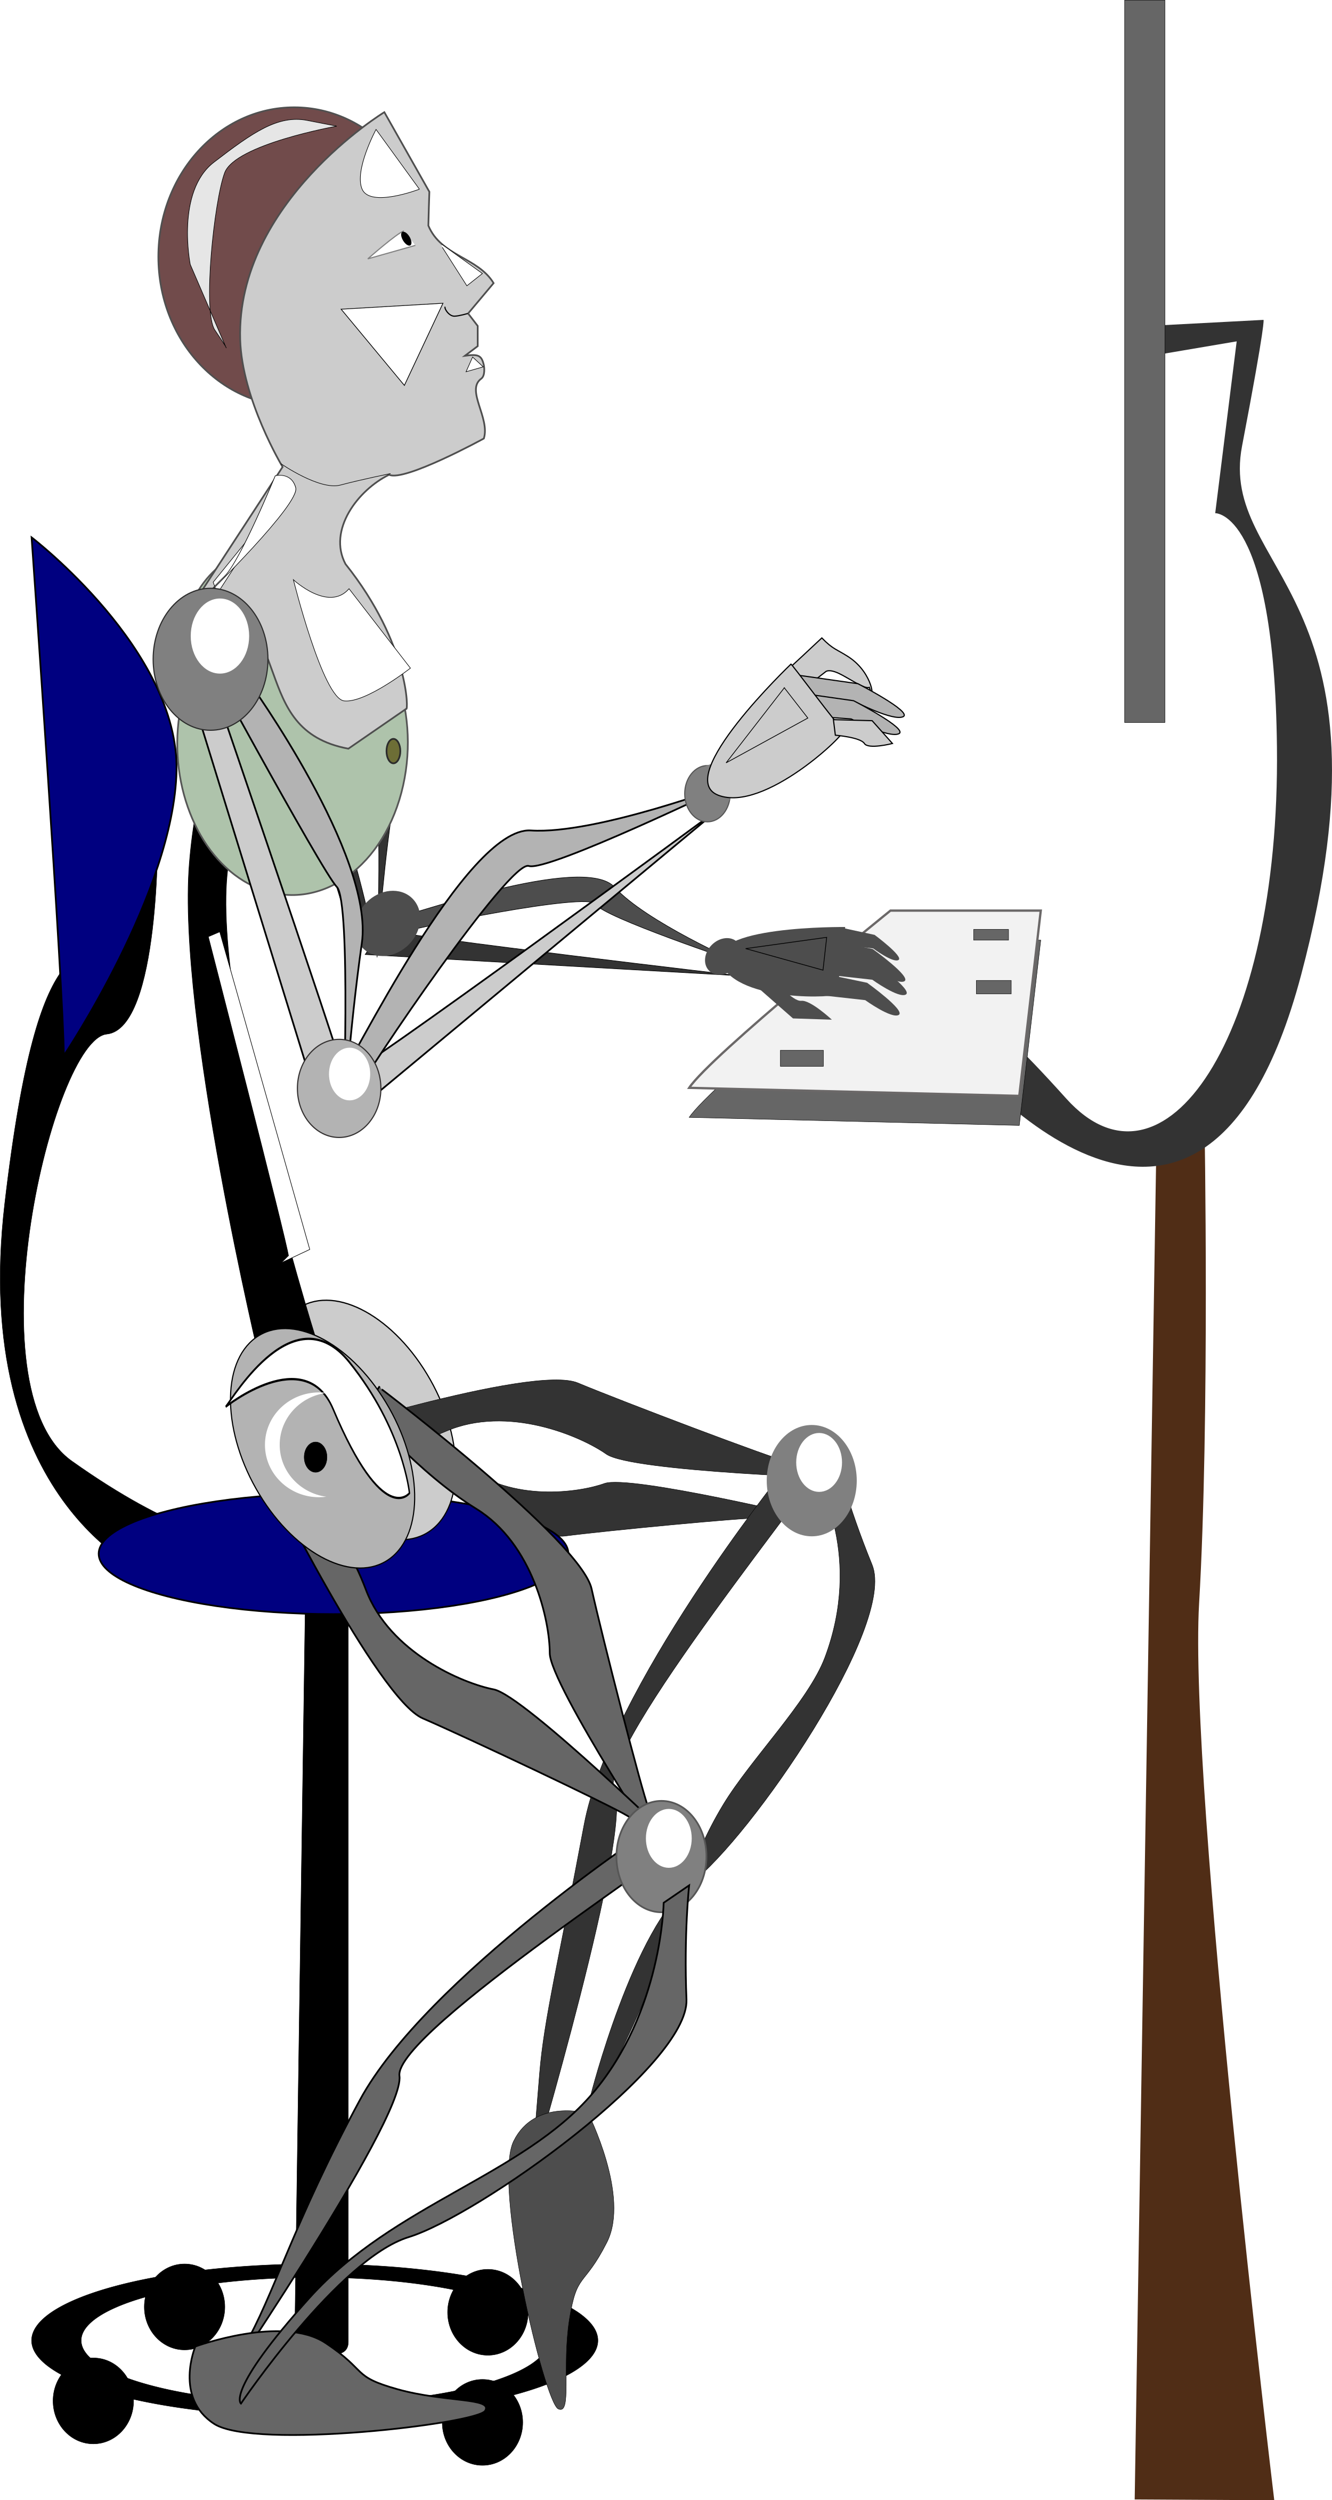 <?xml version="1.0" encoding="UTF-8" standalone="no"?>
<!-- Created with Inkscape (http://www.inkscape.org/) -->

<svg
   xmlns:dc="http://purl.org/dc/elements/1.1/"
   xmlns:cc="http://creativecommons.org/ns#"
   xmlns:rdf="http://www.w3.org/1999/02/22-rdf-syntax-ns#"
   xmlns:svg="http://www.w3.org/2000/svg"
   xmlns="http://www.w3.org/2000/svg"
   xmlns:sodipodi="http://sodipodi.sourceforge.net/DTD/sodipodi-0.dtd"
   xmlns:inkscape="http://www.inkscape.org/namespaces/inkscape"
   width="2325.27"
   height="4362.648"
   id="svg2"
   version="1.1"
   inkscape:version="0.92.2 5c3e80d, 2017-08-06"
   sodipodi:docname="posthuman-simpleremix.svg">
  <defs
     id="defs4">
    <filter
       inkscape:collect="always"
       id="filter4183"
       x="-0.486"
       width="1.972"
       y="-0.41"
       height="1.82">
      <feGaussianBlur
         inkscape:collect="always"
         stdDeviation="23.433"
         id="feGaussianBlur4185" />
    </filter>
    <filter
       inkscape:collect="always"
       id="filter4205"
       x="-0.397"
       width="1.794"
       y="-0.389"
       height="1.778">
      <feGaussianBlur
         inkscape:collect="always"
         stdDeviation="11.817"
         id="feGaussianBlur4207" />
    </filter>
    <filter
       inkscape:collect="always"
       id="filter4223"
       x="-0.336"
       width="1.672"
       y="-0.392"
       height="1.784">
      <feGaussianBlur
         inkscape:collect="always"
         stdDeviation="4.203"
         id="feGaussianBlur4225" />
    </filter>
    <filter
       inkscape:collect="always"
       id="filter4355"
       x="-0.479"
       width="1.957"
       y="-0.415"
       height="1.831">
      <feGaussianBlur
         inkscape:collect="always"
         stdDeviation="20.579"
         id="feGaussianBlur4357" />
    </filter>
    <filter
       inkscape:collect="always"
       id="filter4373"
       x="-0.37"
       width="1.74"
       y="-0.317"
       height="1.634">
      <feGaussianBlur
         inkscape:collect="always"
         stdDeviation="31.505"
         id="feGaussianBlur4375" />
    </filter>
    <filter
       inkscape:collect="always"
       id="filter4407"
       x="-0.296"
       width="1.592"
       y="-0.206"
       height="1.413">
      <feGaussianBlur
         inkscape:collect="always"
         stdDeviation="12.155"
         id="feGaussianBlur4409" />
    </filter>
    <filter
       inkscape:collect="always"
       id="filter4435"
       x="-0.327"
       width="1.655"
       y="-0.357"
       height="1.713">
      <feGaussianBlur
         inkscape:collect="always"
         stdDeviation="14.224"
         id="feGaussianBlur4437" />
    </filter>
    <filter
       inkscape:collect="always"
       id="filter4501"
       x="-0.334"
       width="1.668"
       y="-0.218"
       height="1.436">
      <feGaussianBlur
         inkscape:collect="always"
         stdDeviation="36.247"
         id="feGaussianBlur4503" />
    </filter>
    <filter
       inkscape:collect="always"
       id="filter4541"
       x="-0.47"
       width="1.939"
       y="-0.38"
       height="1.76">
      <feGaussianBlur
         inkscape:collect="always"
         stdDeviation="30.744"
         id="feGaussianBlur4543" />
    </filter>
    <filter
       inkscape:collect="always"
       id="filter4557"
       x="-0.33"
       width="1.661"
       y="-0.101"
       height="1.203">
      <feGaussianBlur
         inkscape:collect="always"
         stdDeviation="24.384"
         id="feGaussianBlur4559" />
    </filter>
    <filter
       inkscape:collect="always"
       id="filter4578"
       x="-0.326"
       width="1.653"
       y="-0.146"
       height="1.292">
      <feGaussianBlur
         inkscape:collect="always"
         stdDeviation="10.189"
         id="feGaussianBlur4580" />
    </filter>
    <filter
       inkscape:collect="always"
       id="filter4240"
       x="-0.094"
       width="1.187"
       y="-0.109"
       height="1.219">
      <feGaussianBlur
         inkscape:collect="always"
         stdDeviation="12.497"
         id="feGaussianBlur4242" />
    </filter>
    <filter
       inkscape:collect="always"
       id="filter4256"
       x="-0.179"
       width="1.357"
       y="-0.105"
       height="1.209">
      <feGaussianBlur
         inkscape:collect="always"
         stdDeviation="7.978"
         id="feGaussianBlur4258" />
    </filter>
  </defs>
  <sodipodi:namedview
     id="base"
     pagecolor="#ffffff"
     bordercolor="#666666"
     borderopacity="1.0"
     inkscape:pageopacity="0.0"
     inkscape:pageshadow="2"
     inkscape:zoom="0.22"
     inkscape:cx="789.5588"
     inkscape:cy="927.87963"
     inkscape:document-units="px"
     inkscape:current-layer="g13849"
     showgrid="false"
     inkscape:window-width="1436"
     inkscape:window-height="856"
     inkscape:window-x="4"
     inkscape:window-y="0"
     inkscape:window-maximized="1"
     fit-margin-top="0"
     fit-margin-left="0"
     fit-margin-right="0"
     fit-margin-bottom="0" />
  <g
     inkscape:label="Layer 1"
     inkscape:groupmode="layer"
     id="layer1"
     transform="translate(237.878,433.475)">
    <g
       id="g13849">
      <g
         id="g13937">
        <path
           sodipodi:nodetypes="cccscc"
           style="color:#000000;clip-rule:nonzero;display:inline;overflow:visible;visibility:visible;opacity:1;color-interpolation:sRGB;color-interpolation-filters:linearRGB;fill:#502d16;fill-opacity:1;fill-rule:nonzero;stroke:none;stroke-width:0.7;stroke-linecap:butt;stroke-linejoin:miter;stroke-miterlimit:4;stroke-dasharray:none;stroke-dashoffset:0;stroke-opacity:1;marker:none;color-rendering:auto;image-rendering:auto;shape-rendering:auto;text-rendering:auto;enable-background:accumulate"
           d="m 1780.437,1586.493 -37.483,2341.309 243.639,1.371 c 0,0 -149.931,-1246.306 -131.19,-1564.91 18.741,-318.604 9.371,-843.365 9.371,-843.365 z"
           id="path52465"
           inkscape:connector-curvature="0" />
        <path
           style="color:#000000;clip-rule:nonzero;display:inline;overflow:visible;visibility:visible;opacity:1;color-interpolation:sRGB;color-interpolation-filters:linearRGB;fill:#000000;fill-opacity:1;fill-rule:nonzero;stroke:#000000;stroke-width:0.7;stroke-linecap:butt;stroke-linejoin:miter;stroke-miterlimit:4;stroke-dasharray:none;stroke-dashoffset:0;stroke-opacity:1;marker:none;color-rendering:auto;image-rendering:auto;shape-rendering:auto;text-rendering:auto;enable-background:accumulate"
           d="m 18.741,2312.724 c 0,0 -309.234,-126.505 -248.324,-646.58 60.91,-520.075 140.561,-393.57 187.414,-496.648 46.854,-103.078 18.741,-149.931 18.741,-149.931 l 60.91,-4.685 c 0,0 4.685,346.717 -89.022,356.087 -93.707,9.371 -238.953,618.467 -60.91,744.972 178.044,126.505 271.751,135.875 271.751,135.875 l -35.14,84.337"
           id="path52303"
           inkscape:connector-curvature="0"
           sodipodi:nodetypes="cssccsscc" />
        <rect
           style="color:#000000;clip-rule:nonzero;display:inline;overflow:visible;visibility:visible;opacity:1;color-interpolation:sRGB;color-interpolation-filters:linearRGB;fill:#666666;fill-opacity:1;fill-rule:nonzero;stroke:#000000;stroke-width:0.7;stroke-linecap:butt;stroke-linejoin:miter;stroke-miterlimit:4;stroke-dasharray:none;stroke-dashoffset:0;stroke-opacity:1;marker:none;color-rendering:auto;image-rendering:auto;shape-rendering:auto;text-rendering:auto;enable-background:accumulate"
           id="rect52455"
           width="65.595"
           height="23.427"
           x="1284.024"
           y="1347.54" />
        <path
           id="path52722"
           d="m 296.943,650.184 c 0,0 164.5,227.587 148.05,342.751 -16.45,115.164 -24.675,244.039 -24.675,244.039 0,0 10.967,-298.879 -8.225,-318.073 C 392.902,899.707 214.693,570.666 214.693,570.666 l 0,-2.742"
           style="fill:#333333;stroke:#000000;stroke-width:1px;stroke-linecap:butt;stroke-linejoin:miter;stroke-opacity:1"
           inkscape:connector-curvature="0" />
        <path
           style="color:#000000;clip-rule:nonzero;display:inline;overflow:visible;visibility:visible;opacity:1;color-interpolation:sRGB;color-interpolation-filters:linearRGB;fill:#333333;fill-opacity:1;fill-rule:nonzero;stroke:none;stroke-width:0.7;stroke-linecap:butt;stroke-linejoin:miter;stroke-miterlimit:4;stroke-dasharray:none;stroke-dashoffset:0;stroke-opacity:1;marker:none;color-rendering:auto;image-rendering:auto;shape-rendering:auto;text-rendering:auto;enable-background:accumulate"
           d="m 1424.349,1394.393 c 0,0 431.053,543.502 609.097,-126.505 C 2211.49,597.882 1888.2,565.085 1930.368,344.873 c 42.168,-220.212 37.483,-220.212 37.483,-220.212 l -178.044,9.371 -7.028,51.539 138.218,-23.427 -37.483,299.863 c 0,0 103.078,-4.685 107.763,407.626 5.798,510.22 -199.128,801.197 -367.801,613.782 -168.673,-187.414 -142.903,-121.819 -142.903,-121.819 z"
           id="path52463"
           inkscape:connector-curvature="0"
           sodipodi:nodetypes="csscccccsscc" />
        <path
           sodipodi:nodetypes="ccccc"
           inkscape:connector-curvature="0"
           id="path52451"
           d="M 965.184,1516.213 C 1002.667,1459.988 1316.586,1206.979 1316.586,1206.979 l 262.38,0 -37.483,323.29 z"
           style="color:#000000;clip-rule:nonzero;display:inline;overflow:visible;visibility:visible;opacity:1;color-interpolation:sRGB;color-interpolation-filters:linearRGB;fill:#666666;fill-opacity:1;fill-rule:nonzero;stroke:#000000;stroke-width:0.7;stroke-linecap:butt;stroke-linejoin:miter;stroke-miterlimit:4;stroke-dasharray:none;stroke-dashoffset:0;stroke-opacity:1;marker:none;color-rendering:auto;image-rendering:auto;shape-rendering:auto;text-rendering:auto;enable-background:accumulate" />
        <path
           style="color:#000000;clip-rule:nonzero;display:inline;overflow:visible;visibility:visible;opacity:1;color-interpolation:sRGB;color-interpolation-filters:linearRGB;fill:#f2f2f2;fill-opacity:1;fill-rule:nonzero;stroke:#6b6868;stroke-width:4;stroke-linecap:butt;stroke-linejoin:miter;stroke-miterlimit:4;stroke-dasharray:none;stroke-dashoffset:0;stroke-opacity:1;marker:none;color-rendering:auto;image-rendering:auto;shape-rendering:auto;text-rendering:auto;enable-background:accumulate"
           d="M 965.184,1464.674 C 1002.667,1408.449 1316.586,1155.44 1316.586,1155.44 l 262.38,0 -37.483,323.29 z"
           id="path52449"
           inkscape:connector-curvature="0"
           sodipodi:nodetypes="ccccc" />
        <path
           style="fill:#333333;stroke:#000000;stroke-width:1px;stroke-linecap:butt;stroke-linejoin:miter;stroke-opacity:1"
           d="m 175.42,548.215 195.305,634.029 32.478,-26.952 C 357.953,958.841 267.852,737.633 198.742,535.273 Z"
           id="path52428"
           inkscape:connector-curvature="0"
           sodipodi:nodetypes="ccccc" />
        <path
           style="fill:#333333;stroke:#000000;stroke-width:1px;stroke-linecap:butt;stroke-linejoin:miter;stroke-opacity:1"
           d="m 428.551,1188.271 c -9.471,14.848 -19.866,30.316 -28.944,43.755 l 653.104,37.096 c 0,0 -571.694,-66.812 -624.16,-80.851 z"
           id="path52447"
           inkscape:connector-curvature="0"
           sodipodi:nodetypes="cccc" />
        <path
           id="path52356"
           d="m 441.508,1171.059 c 29.415,-4.057 339.22,-116.654 393.392,-56.569 54.172,60.085 217.147,131.678 217.147,131.678 0,0 -238.587,-79.84 -249.916,-101.795 -11.329,-21.956 -319.925,40.901 -358.43,54.282 -38.504,13.381 -40.322,15.246 -40.322,15.246"
           style="fill:#4d4d4d;stroke:#000000;stroke-width:1px;stroke-linecap:butt;stroke-linejoin:miter;stroke-opacity:1"
           inkscape:connector-curvature="0" />
        <ellipse
           style="fill:#4d4d4d;fill-rule:nonzero;stroke:none"
           id="path52358"
           cx="1596.2"
           cy="169.334"
           rx="28.377"
           ry="35.085"
           transform="matrix(0.716,0.698,-0.698,0.716,0,0)" />
        <path
           id="path52360"
           d="m 1237.356,1184.065 c 0,0 -246.622,-2.82 -215.982,64.691 30.639,67.511 205.768,58.918 203.295,51.802 -2.473,-7.116 15.009,-121.288 12.687,-116.493 z"
           style="fill:#4d4d4d;stroke:none;stroke-width:1.294px;stroke-linecap:butt;stroke-linejoin:miter;stroke-opacity:1"
           inkscape:connector-curvature="0"
           sodipodi:nodetypes="cscc" />
        <path
           id="path52362"
           d="m 1229.777,1184.97 59.142,12.818 c 0,0 51.039,37.807 41.779,43.756 -9.26,5.949 -44.284,-20.093 -44.284,-20.093 l -51.786,-5.976 -4.851,-30.505 z"
           style="fill:#4d4d4d;stroke:none;stroke-width:1.294px;stroke-linecap:butt;stroke-linejoin:miter;stroke-opacity:1"
           inkscape:connector-curvature="0" />
        <path
           id="path52366"
           d="m 1085.817,1290.382 60.626,53.17 67.828,2.195 c 0,0 -37.246,-34.67 -53.199,-32.921 -15.953,1.749 -47.163,-37.69 -47.163,-37.69 z"
           style="fill:#4d4d4d;stroke:none;stroke-width:1.294px;stroke-linecap:butt;stroke-linejoin:miter;stroke-opacity:1"
           inkscape:connector-curvature="0"
           inkscape:transform-center-x="-48.47446"
           inkscape:transform-center-y="62.184191"
           sodipodi:nodetypes="cccscc" />
        <path
           transform="matrix(0.844,0.823,-0.823,0.844,1051.478,182.629)"
           id="path52370"
           d="m 697.143,528.076 -74.286,95.714 104.286,-57.143 -30,-38.571 z"
           style="fill:#4d4d4d;stroke:#000000;stroke-width:1.097px;stroke-linecap:butt;stroke-linejoin:miter;stroke-opacity:1;filter:url(#filter4435)"
           inkscape:connector-curvature="0" />
        <ellipse
           ry="61.2"
           rx="52.085"
           cy="536.969"
           cx="1136.549"
           style="fill:#4d4d4d;fill-rule:nonzero;stroke:none"
           id="ellipse52372"
           transform="matrix(0.716,0.698,-0.698,0.716,0,0)" />
        <ellipse
           ry="97.143"
           rx="78.571"
           cy="849.505"
           cx="-138.571"
           transform="matrix(0.234,0.228,-0.236,0.242,693.827,1000.079)"
           id="ellipse52374"
           style="fill:#4d4d4d;fill-rule:nonzero;stroke:none;filter:url(#filter4541)" />
        <ellipse
           ry="74.966"
           rx="70.28"
           cy="3591.827"
           cx="84.336"
           id="ellipse52346"
           style="color:#000000;clip-rule:nonzero;display:inline;overflow:visible;visibility:visible;opacity:1;color-interpolation:sRGB;color-interpolation-filters:linearRGB;fill:#000000;fill-opacity:1;fill-rule:nonzero;stroke:#000000;stroke-width:0.7;stroke-linecap:butt;stroke-linejoin:miter;stroke-miterlimit:4;stroke-dasharray:none;stroke-dashoffset:0;stroke-opacity:1;marker:none;color-rendering:auto;image-rendering:auto;shape-rendering:auto;text-rendering:auto;enable-background:accumulate" />
        <path
           sodipodi:nodetypes="csscssccc"
           inkscape:connector-curvature="0"
           id="path52354"
           d="m 359.51,2052.393 c 0,0 314.895,203.908 388.341,194.419 73.447,-9.489 308.813,-32.005 339.254,-31.464 l 98.428,1.749 c 0,0 -324.139,-78.043 -368.357,-62.061 -44.218,15.983 -162.382,32.464 -241.199,-30.344 -78.817,-62.808 -196.731,-106.762 -196.731,-106.762 l -25.232,32.965 0,0"
           style="color:#000000;clip-rule:nonzero;display:inline;overflow:visible;visibility:visible;opacity:1;color-interpolation:sRGB;color-interpolation-filters:linearRGB;fill:#333333;fill-opacity:1;fill-rule:nonzero;stroke:#000000;stroke-width:0.7;stroke-linecap:butt;stroke-linejoin:miter;stroke-miterlimit:4;stroke-dasharray:none;stroke-dashoffset:0;stroke-opacity:1;marker:none;color-rendering:auto;image-rendering:auto;shape-rendering:auto;text-rendering:auto;enable-background:accumulate"
           inkscape:transform-center-x="-384.39896"
           inkscape:transform-center-y="90.084145" />
        <path
           style="color:#000000;clip-rule:nonzero;display:inline;overflow:visible;visibility:visible;opacity:1;color-interpolation:sRGB;color-interpolation-filters:linearRGB;fill:#333333;fill-opacity:1;fill-rule:nonzero;stroke:#000000;stroke-width:0.7;stroke-linecap:butt;stroke-linejoin:miter;stroke-miterlimit:4;stroke-dasharray:none;stroke-dashoffset:0;stroke-opacity:1;marker:none;color-rendering:auto;image-rendering:auto;shape-rendering:auto;text-rendering:auto;enable-background:accumulate"
           d="m 1126.449,2137.867 c 0,0 -300.192,374.441 -344.79,612.938 -44.599,238.497 -69.793,337.792 -77.612,433.639 l -14.077,172.561 c 0,0 177.908,-597.558 144.66,-667.383 -33.248,-69.825 376.984,-567.337 357.455,-563.713 -19.529,3.624 -61.382,15.638 -61.382,15.638 z"
           id="path52320"
           inkscape:connector-curvature="0"
           sodipodi:nodetypes="csscsscc"
           inkscape:transform-center-x="212.87899"
           inkscape:transform-center-y="592.60013" />
        <path
           inkscape:connector-curvature="0"
           id="path52322"
           d="m 1189.72,2151.624 c 0,0 78.35,131.155 12.379,306.966 -28.683,76.439 -129.331,177.295 -177.343,256.503 -62.416,102.971 -74.59,185.948 -121.523,301.479 -83.035,204.4 -110.369,207.726 -110.369,207.726 0,0 74.797,-296.084 176.613,-372.755 101.816,-76.671 358.487,-448.478 315.049,-554.837 -43.438,-106.359 -63.302,-188.856 -63.302,-188.856 z"
           style="color:#000000;clip-rule:nonzero;display:inline;overflow:visible;visibility:visible;opacity:1;color-interpolation:sRGB;color-interpolation-filters:linearRGB;fill:#333333;fill-opacity:1;fill-rule:nonzero;stroke:#000000;stroke-width:0.7;stroke-linecap:butt;stroke-linejoin:miter;stroke-miterlimit:4;stroke-dasharray:none;stroke-dashoffset:0;stroke-opacity:1;marker:none;color-rendering:auto;image-rendering:auto;shape-rendering:auto;text-rendering:auto;enable-background:accumulate"
           inkscape:transform-center-x="165.6814"
           inkscape:transform-center-y="529.39726"
           sodipodi:nodetypes="cssscsccc" />
        <path
           style="color:#000000;clip-rule:nonzero;display:inline;overflow:visible;visibility:visible;opacity:1;color-interpolation:sRGB;color-interpolation-filters:linearRGB;fill:#000000;fill-opacity:1;fill-rule:nonzero;stroke:#000000;stroke-width:0.7;stroke-linecap:butt;stroke-linejoin:miter;stroke-miterlimit:4;stroke-dasharray:none;stroke-dashoffset:0;stroke-opacity:1;marker:none;color-rendering:auto;image-rendering:auto;shape-rendering:auto;text-rendering:auto;enable-background:accumulate"
           d="M 311.577,3516.862 A 494.305,133.533 0 0 0 -182.729,3650.395 494.305,133.533 0 0 0 311.577,3783.926 494.305,133.533 0 0 0 805.882,3650.395 494.305,133.533 0 0 0 311.577,3516.862 Z m 0,23.426 a 407.751,110.106 0 0 1 407.75,110.107 407.751,110.106 0 0 1 -407.75,110.106 A 407.751,110.106 0 0 1 -96.175,3650.395 407.751,110.106 0 0 1 311.577,3540.288 Z"
           id="path52309"
           inkscape:connector-curvature="0" />
        <path
           style="color:#000000;clip-rule:nonzero;display:inline;overflow:visible;visibility:visible;opacity:1;color-interpolation:sRGB;color-interpolation-filters:linearRGB;fill:#000000;fill-opacity:1;fill-rule:nonzero;stroke:#000000;stroke-width:0.7;stroke-linecap:butt;stroke-linejoin:miter;stroke-miterlimit:4;stroke-dasharray:none;stroke-dashoffset:0;stroke-opacity:1;marker:none;color-rendering:auto;image-rendering:auto;shape-rendering:auto;text-rendering:auto;enable-background:accumulate"
           d="m 295.178,2352.55 -18.741,1304.873 c 0,0 93.707,42.168 93.707,-4.685 l 0,-1269.732 z"
           id="path52307"
           inkscape:connector-curvature="0"
           sodipodi:nodetypes="ccscc" />
        <ellipse
           style="color:#000000;clip-rule:nonzero;display:inline;overflow:visible;visibility:visible;opacity:1;color-interpolation:sRGB;color-interpolation-filters:linearRGB;fill:#000080;fill-opacity:1;fill-rule:nonzero;stroke:#000000;stroke-width:3;stroke-linecap:butt;stroke-linejoin:miter;stroke-miterlimit:4;stroke-dasharray:none;stroke-dashoffset:0;stroke-opacity:1;marker:none;color-rendering:auto;image-rendering:auto;shape-rendering:auto;text-rendering:auto;enable-background:accumulate"
           id="path52293"
           cx="344.374"
           cy="2277.584"
           rx="409.969"
           ry="105.421" />
        <ellipse
           inkscape:transform-center-y="92.85039"
           inkscape:transform-center-x="48.664251"
           transform="matrix(0.809,-0.588,0.518,0.855,0,0)"
           id="path4260"
           style="color:#000000;display:inline;overflow:visible;visibility:visible;fill:#cccccc;fill-opacity:1;fill-rule:nonzero;stroke:#000000;stroke-width:2.04;stroke-linecap:butt;stroke-linejoin:miter;stroke-miterlimit:4;stroke-dasharray:none;stroke-dashoffset:0;stroke-opacity:1;marker:none;enable-background:accumulate"
           cx="-722.169"
           cy="1894.274"
           rx="136.48"
           ry="225.62" />
        <path
           style="fill:#000000;stroke:#000000;stroke-width:1px;stroke-linecap:butt;stroke-linejoin:miter;stroke-opacity:1"
           d="m 234.673,664.939 c 0,0 -120.738,140.649 -142.047,408.945 -21.309,268.296 124.161,871.541 124.161,871.541 l 95.995,-45.586 c 0,0 -209.54,-666.79 -143.36,-862.423 66.179,-195.633 122.16,-350.578 122.16,-350.578 l -56.909,-21.898 z"
           id="path4549"
           inkscape:connector-curvature="0" />
        <path
           inkscape:connector-curvature="0"
           style="fill:#aec3ab;fill-rule:nonzero;stroke:#565656;fill-opacity:1;stroke-opacity:1;stroke-width:3;stroke-miterlimit:4;stroke-dasharray:none"
           d="m 187.632,1103.791 c 9.162,5.572 18.759,10.27 28.759,14.066 106.663,40.494 218.406,-40.603 249.567,-181.157 C 495.736,802.389 441.166,662.403 343.187,614.899 324.887,577.238 296.467,547.763 261.207,534.323 184.314,505.014 104.011,562.956 81.84,663.704 c -8.358,37.982 -7.238,76.616 1.494,111.599 -1.309,4.847 -2.53,9.749 -3.638,14.749 -28.24,127.377 19.371,259.879 107.936,313.739 z"
           id="path4563" />
        <ellipse
           ry="260.714"
           rx="237.143"
           cy="14.505"
           cx="275.714"
           style="fill:#714b4b;fill-rule:nonzero;stroke:#505050;fill-opacity:1;stroke-opacity:1;stroke-width:3;stroke-miterlimit:4;stroke-dasharray:none"
           id="path4411" />
        <path
           style="fill:#cccccc;stroke:#4e4e4e;stroke-width:3;stroke-linecap:butt;stroke-linejoin:miter;stroke-opacity:1;stroke-miterlimit:4;stroke-dasharray:none"
           d="m 433.055,-237.738 c 0,0 -258.416,157.273 -251.675,396.394 2.953,104.742 74.067,222.612 74.067,222.612 L 110.099,604.034 c 174.676,40.458 82.124,235.872 260.163,268.867 l 100.907,-69.524 c 3.963,6.328 5.994,-112.358 -105.907,-252.682 -31.492,-59.331 21.923,-129.392 76.136,-155.849 26.028,13.057 165.368,-63.159 165.368,-63.159 11.317,-35.726 -32.074,-84.579 -4.517,-104.44 6.761,-4.872 5.547,-19.451 4.306,-24.526 -3.948,-16.148 -9.411,-18.642 -32.745,-15.45 l 22.28,-16.788 -0.028,-35.216 -16.725,-21.781 44.469,-52.956 c -27.577,-45.437 -91.569,-46.701 -113.874,-100.316 0.577,-22.215 1.154,-44.26 1.731,-59.022 z"
           id="path4159"
           sodipodi:nodetypes="cscccccccsscccccccc"
           inkscape:connector-curvature="0" />
        <path
           inkscape:connector-curvature="0"
           style="fill:#ffffff;stroke:#828282;stroke-width:2;stroke-linecap:butt;stroke-linejoin:miter;stroke-opacity:1;stroke-miterlimit:4;stroke-dasharray:none"
           d="m 467.347,-30.606 c -12.628,4.243 -63.139,48.794 -63.139,48.794 l 83.012,-23.507"
           id="path4161"
           sodipodi:nodetypes="ccc" />
        <ellipse
           style="fill:#000000;fill-rule:nonzero;stroke:none"
           id="path4163"
           transform="matrix(0.965,-0.263,0.46,0.888,0,0)"
           inkscape:transform-center-x="6.7205457"
           inkscape:transform-center-y="0.58159886"
           cx="436.092"
           cy="109.942"
           rx="6.725"
           ry="13.578" />
        <path
           inkscape:connector-curvature="0"
           style="fill:#ffffff;stroke:#000000;stroke-width:1px;stroke-linecap:butt;stroke-linejoin:miter;stroke-opacity:1;filter:url(#filter4183)"
           d="m 477.143,142.362 -135.714,8.571 84.286,110 51.429,-118.571 z"
           id="path4169"
           sodipodi:nodetypes="cccc"
           transform="matrix(1.31,0,0,1.209,-89.645,-76.451)" />
        <path
           inkscape:connector-curvature="0"
           style="fill:#ffffff;stroke:#000000;stroke-width:1px;stroke-linecap:butt;stroke-linejoin:miter;stroke-opacity:1;filter:url(#filter4205)"
           d="M 532.857,-7.638 604.286,43.791 577.143,65.219 534.286,-1.924"
           id="path4187" />
        <path
           inkscape:connector-curvature="0"
           style="fill:#ffffff;stroke:#000000;stroke-width:1px;stroke-linecap:butt;stroke-linejoin:miter;stroke-opacity:1;filter:url(#filter4223)"
           d="m 587.143,189.505 -11.429,25.714 30,-8.571 -18.571,-17.143 z"
           id="path4209" />
        <path
           inkscape:connector-curvature="0"
           style="fill:#ffffff;stroke:#000000;stroke-width:1px;stroke-linecap:butt;stroke-linejoin:miter;stroke-opacity:1;filter:url(#filter4355)"
           d="m 494.286,-103.352 c 0,0 -85.714,32.857 -100,0 C 380,-136.209 418.571,-207.638 418.571,-207.638 l 75.714,104.286 z"
           id="path4341" />
        <path
           inkscape:connector-curvature="0"
           style="fill:#ffffff;stroke:#000000;stroke-width:1px;stroke-linecap:butt;stroke-linejoin:miter;stroke-opacity:1;filter:url(#filter4373)"
           d="m 371.429,593.791 c -35.714,41.429 -97.143,-15.714 -97.143,-15.714 0,0 51.429,207.143 88.571,211.429 C 400,793.791 478.571,732.362 478.571,732.362 L 371.429,593.791 Z"
           id="path4359"
           sodipodi:nodetypes="ccscc" />
        <path
           inkscape:connector-curvature="0"
           style="fill:#ffffff;stroke:#000000;stroke-width:1px;stroke-linecap:butt;stroke-linejoin:miter;stroke-opacity:1;filter:url(#filter4407)"
           d="m 141.429,602.362 91.429,-141.429 -98.571,121.429 7.143,20 z"
           id="path4377" />
        <path
           inkscape:connector-curvature="0"
           style="fill:#e6e6e6;stroke:#000000;stroke-width:1px;stroke-linecap:butt;stroke-linejoin:miter;stroke-opacity:1;filter:url(#filter4501)"
           d="m 94.286,28.076 c 0,0 -25.714,-127.143 41.429,-178.571 67.143,-51.429 111.429,-82.857 162.857,-72.857 51.429,10 51.429,10 51.429,10 0,0 -177.143,31.429 -195.714,81.429 -18.571,50 -38.571,242.857 -17.143,274.286 21.429,31.429 20,31.429 20,31.429 L 94.286,28.076 Z"
           id="path4483" />
        <path
           inkscape:connector-curvature="0"
           style="fill:#ffffff;stroke:#000000;stroke-width:1px;stroke-linecap:butt;stroke-linejoin:miter;stroke-opacity:1;filter:url(#filter4557)"
           d="m 265.714,1758.076 c -2.857,-25.714 -140,-557.143 -140,-557.143 l 20,-8.571 157.143,554.286 -48.571,22.857"
           id="path4551" />
        <path
           inkscape:connector-curvature="0"
           style="fill:#ffffff;stroke:#000000;stroke-width:0.701px;stroke-linecap:butt;stroke-linejoin:miter;stroke-opacity:1;filter:url(#filter4578)"
           d="m 614.224,466.848 c 0,0 -20,117.143 -34.286,140 -14.286,22.857 -14.286,25.714 -14.286,25.714 0,0 82.857,-134.286 74.286,-154.286 -8.571,-20 -25.714,-11.429 -25.714,-11.429 z"
           id="path4568"
           transform="matrix(1.506,0.229,-0.264,1.309,-559.122,-355.09)" />
        <path
           style="color:#000000;clip-rule:nonzero;display:inline;overflow:visible;visibility:visible;opacity:1;color-interpolation:sRGB;color-interpolation-filters:linearRGB;fill:#333333;fill-opacity:1;fill-rule:nonzero;stroke:#000000;stroke-width:0.7;stroke-linecap:butt;stroke-linejoin:miter;stroke-miterlimit:4;stroke-dasharray:none;stroke-dashoffset:0;stroke-opacity:1;marker:none;color-rendering:auto;image-rendering:auto;shape-rendering:auto;text-rendering:auto;enable-background:accumulate"
           d="m 275.503,2078.92 c 0,0 415.788,-132.522 495.301,-99.391 79.513,33.13 336.737,130.439 371.062,139.148 l 110.987,28.161 c 0,0 -387.627,-11.596 -432.353,-43.07 -44.726,-31.474 -172.279,-86.139 -279.953,-39.757 -107.674,46.383 -253.448,59.635 -253.448,59.635 l -18.222,-44.726 0,0"
           id="path52287"
           inkscape:connector-curvature="0"
           sodipodi:nodetypes="csscssccc" />
        <path
           sodipodi:nodetypes="csscssccc"
           inkscape:connector-curvature="0"
           id="path52291"
           d="m 428.651,1990.808 c 0,0 347.572,263.885 366.209,347.984 18.637,84.099 86.999,350.481 99.619,383.569 l 40.806,106.986 c 0,0 -213.485,-323.748 -213.467,-378.439 0.018,-54.69 -28.636,-190.473 -128.513,-251.87 -99.877,-61.397 -194.57,-173.017 -194.57,-173.017 l 26.104,-40.633 0,0"
           style="color:#000000;clip-rule:nonzero;display:inline;overflow:visible;visibility:visible;opacity:1;color-interpolation:sRGB;color-interpolation-filters:linearRGB;fill:#666666;fill-opacity:1;fill-rule:nonzero;stroke:#000000;stroke-width:3;stroke-linecap:butt;stroke-linejoin:miter;stroke-miterlimit:4;stroke-dasharray:none;stroke-dashoffset:0;stroke-opacity:1;marker:none;color-rendering:auto;image-rendering:auto;shape-rendering:auto;text-rendering:auto;enable-background:accumulate"
           inkscape:transform-center-x="-239.02301"
           inkscape:transform-center-y="384.33278" />
        <path
           inkscape:transform-center-y="311.23588"
           inkscape:transform-center-x="-329.72547"
           style="color:#000000;clip-rule:nonzero;display:inline;overflow:visible;visibility:visible;opacity:1;color-interpolation:sRGB;color-interpolation-filters:linearRGB;fill:#666666;fill-opacity:1;fill-rule:nonzero;stroke:#000000;stroke-width:3;stroke-linecap:butt;stroke-linejoin:miter;stroke-miterlimit:4;stroke-dasharray:none;stroke-dashoffset:0;stroke-opacity:1;marker:none;color-rendering:auto;image-rendering:auto;shape-rendering:auto;text-rendering:auto;enable-background:accumulate"
           d="m 227.575,2139.411 c 0,0 193.391,391.205 272.448,425.41 79.057,34.205 327.704,151.711 357.807,170.361 l 97.338,60.303 c 0,0 -277.532,-270.859 -331.239,-281.184 -53.707,-10.325 -181.62,-64.141 -223.021,-173.827 -41.401,-109.686 -133.099,-223.779 -133.099,-223.779 l -44.836,17.949 0,0"
           id="path52352"
           inkscape:connector-curvature="0"
           sodipodi:nodetypes="csscssccc" />
        <ellipse
           style="color:#000000;display:inline;overflow:visible;visibility:visible;fill:#b3b3b3;fill-opacity:1;fill-rule:nonzero;stroke:#000000;stroke-width:2.04;stroke-linecap:butt;stroke-linejoin:miter;stroke-miterlimit:4;stroke-dasharray:none;stroke-dashoffset:0;stroke-opacity:1;marker:none;enable-background:accumulate"
           id="path3429"
           transform="matrix(0.809,-0.588,0.518,0.855,0,0)"
           inkscape:transform-center-x="48.664251"
           inkscape:transform-center-y="92.85039"
           cx="-809.427"
           cy="1892.053"
           rx="136.48"
           ry="225.62" />
        <path
           style="color:#000000;display:inline;overflow:visible;visibility:visible;fill:#ffffff;fill-opacity:1;fill-rule:nonzero;stroke:#000000;stroke-width:2.633;stroke-linecap:butt;stroke-linejoin:miter;stroke-miterlimit:4;stroke-dasharray:none;stroke-dashoffset:0;stroke-opacity:1;marker:none;filter:url(#filter4240);enable-background:accumulate"
           d="m 152.577,1868.404 c -5.714,-20 -72.577,-170.327 38.851,-236.041 111.429,-65.714 185.01,-48.556 185.01,-48.556 0,0 19.762,61.083 -145.01,97.127 -91.429,20 -78.851,187.47 -78.851,187.47 z"
           id="path4201"
           inkscape:connector-curvature="0"
           sodipodi:nodetypes="cscsc"
           transform="matrix(0.346,1.386,-0.855,0.561,1700.837,761.553)" />
        <path
           style="color:#000000;display:inline;overflow:visible;visibility:visible;fill:#ffffff;fill-opacity:1;fill-rule:nonzero;stroke:none;stroke-width:2.5;marker:none;filter:url(#filter4256);enable-background:accumulate"
           d="m 318.967,1996.123 c -52.073,0 -94.312,40.943 -94.312,91.438 0,50.495 42.24,91.438 94.312,91.438 4.362,0 8.639,-0.319 12.844,-0.875 -45.99,-6.081 -81.438,-44.297 -81.438,-90.562 0,-46.265 35.448,-84.481 81.438,-90.562 -4.204,-0.556 -8.482,-0.875 -12.844,-0.875 z"
           id="path4244"
           inkscape:connector-curvature="0" />
        <path
           style="color:#000000;clip-rule:nonzero;display:inline;overflow:visible;visibility:visible;opacity:1;color-interpolation:sRGB;color-interpolation-filters:linearRGB;fill:none;fill-opacity:1;fill-rule:nonzero;stroke:#000000;stroke-width:1;stroke-linecap:butt;stroke-linejoin:miter;stroke-miterlimit:4;stroke-dasharray:none;stroke-dashoffset:0;stroke-opacity:1;marker:none;color-rendering:auto;image-rendering:auto;shape-rendering:auto;text-rendering:auto;enable-background:accumulate"
           d="m 252.62,375.672 c 0,0 67.456,46.781 103.533,37.272 39.614,-10.442 87.796,-20.085 87.796,-20.085"
           id="path52143"
           inkscape:connector-curvature="0"
           sodipodi:nodetypes="csc" />
        <path
           style="color:#000000;clip-rule:nonzero;display:inline;overflow:visible;visibility:visible;opacity:1;color-interpolation:sRGB;color-interpolation-filters:linearRGB;fill:none;fill-opacity:1;fill-rule:nonzero;stroke:#000000;stroke-width:2;stroke-linecap:butt;stroke-linejoin:miter;stroke-miterlimit:4;stroke-dasharray:none;stroke-dashoffset:0;stroke-opacity:1;marker:none;color-rendering:auto;image-rendering:auto;shape-rendering:auto;text-rendering:auto;enable-background:accumulate"
           d="m 578.642,113.533 c 0,0 -14.61,4.435 -23.134,4.685 -9.956,0.293 -18.741,-14.349 -16.106,-16.399"
           id="path52281"
           inkscape:connector-curvature="0"
           sodipodi:nodetypes="csc" />
        <ellipse
           style="color:#000000;clip-rule:nonzero;display:inline;overflow:visible;visibility:visible;opacity:1;color-interpolation:sRGB;color-interpolation-filters:linearRGB;fill:#000000;fill-opacity:1;fill-rule:nonzero;stroke:#000000;stroke-width:0.7;stroke-linecap:butt;stroke-linejoin:miter;stroke-miterlimit:4;stroke-dasharray:none;stroke-dashoffset:0;stroke-opacity:1;marker:none;color-rendering:auto;image-rendering:auto;shape-rendering:auto;text-rendering:auto;enable-background:accumulate"
           id="path52285"
           cx="313.034"
           cy="2109.07"
           rx="19.878"
           ry="26.42" />
        <ellipse
           id="path52295"
           style="fill:#808080;fill-rule:nonzero;stroke:none"
           cx="1179.181"
           cy="2150.079"
           rx="78.571"
           ry="97.143" />
        <ellipse
           style="fill:#ffffff;fill-rule:nonzero;stroke:none;filter:url(#filter4541)"
           id="path52297"
           transform="matrix(0.509,0,0,0.529,1262.583,1668.912)"
           cx="-138.571"
           cy="849.505"
           rx="78.571"
           ry="97.143" />
        <path
           sodipodi:nodetypes="csscsscc"
           inkscape:connector-curvature="0"
           id="path52314"
           d="m 906.252,2753.033 c 0,0 -400.459,264.489 -515.969,477.86 -115.51,213.371 -152.536,346.281 -201.658,428.954 l -71.312,120.021 c 0,0 352.397,-514.337 342.136,-590.99 -10.261,-76.653 532.646,-424.59 512.946,-427.122 -19.701,-2.532 -63.222,-3.916 -63.222,-3.916 z"
           style="color:#000000;clip-rule:nonzero;display:inline;overflow:visible;visibility:visible;opacity:1;color-interpolation:sRGB;color-interpolation-filters:linearRGB;fill:#666666;fill-opacity:1;fill-rule:nonzero;stroke:#000000;stroke-width:3;stroke-linecap:butt;stroke-linejoin:miter;stroke-miterlimit:4;stroke-dasharray:none;stroke-dashoffset:0;stroke-opacity:1;marker:none;color-rendering:auto;image-rendering:auto;shape-rendering:auto;text-rendering:auto;enable-background:accumulate" />
        <ellipse
           ry="97.143"
           rx="78.571"
           cy="2806.029"
           cx="916.8"
           style="fill:#808080;fill-rule:nonzero;stroke:#565656;stroke-opacity:1;stroke-width:3;stroke-miterlimit:4;stroke-dasharray:none"
           id="ellipse52299" />
        <ellipse
           ry="97.143"
           rx="78.571"
           cy="849.505"
           cx="-138.571"
           transform="matrix(0.509,0,0,0.529,1000.203,2324.863)"
           id="ellipse52301"
           style="fill:#ffffff;fill-rule:nonzero;stroke:none;filter:url(#filter4541)" />
        <path
           style="color:#000000;clip-rule:nonzero;display:inline;overflow:visible;visibility:visible;opacity:1;color-interpolation:sRGB;color-interpolation-filters:linearRGB;fill:#000080;fill-opacity:1;fill-rule:nonzero;stroke:#000000;stroke-width:3;stroke-linecap:butt;stroke-linejoin:miter;stroke-miterlimit:4;stroke-dasharray:none;stroke-dashoffset:0;stroke-opacity:1;marker:none;color-rendering:auto;image-rendering:auto;shape-rendering:auto;text-rendering:auto;enable-background:accumulate"
           d="m -126.505,1408.449 c 0,-107.763 -56.224,-904.274 -56.224,-904.274 0,0 257.695,196.785 253.009,407.626 -4.685,210.841 -196.785,496.648 -196.785,496.648 z"
           id="path52305"
           inkscape:connector-curvature="0" />
        <ellipse
           ry="74.966"
           rx="70.28"
           cy="3793.298"
           cx="604.411"
           id="ellipse52350"
           style="color:#000000;clip-rule:nonzero;display:inline;overflow:visible;visibility:visible;opacity:1;color-interpolation:sRGB;color-interpolation-filters:linearRGB;fill:#000000;fill-opacity:1;fill-rule:nonzero;stroke:#000000;stroke-width:0.7;stroke-linecap:butt;stroke-linejoin:miter;stroke-miterlimit:4;stroke-dasharray:none;stroke-dashoffset:0;stroke-opacity:1;marker:none;color-rendering:auto;image-rendering:auto;shape-rendering:auto;text-rendering:auto;enable-background:accumulate" />
        <path
           style="color:#000000;clip-rule:nonzero;display:inline;overflow:visible;visibility:visible;opacity:1;color-interpolation:sRGB;color-interpolation-filters:linearRGB;fill:#666666;fill-opacity:1;fill-rule:nonzero;stroke:#000000;stroke-width:3;stroke-linecap:butt;stroke-linejoin:miter;stroke-miterlimit:4;stroke-dasharray:none;stroke-dashoffset:0;stroke-opacity:1;marker:none;color-rendering:auto;image-rendering:auto;shape-rendering:auto;text-rendering:auto;enable-background:accumulate"
           d="m 103.078,3660.979 c 0,0 152.274,-56.012 227.24,-6.223 74.966,49.788 44.511,58.086 126.505,80.906 81.994,22.82 166.33,14.521 152.274,37.341 -14.056,22.82 -402.941,68.459 -473.221,22.82 -70.28,-45.639 -32.798,-134.843 -32.798,-134.843 z"
           id="path52340"
           inkscape:connector-curvature="0" />
        <ellipse
           style="color:#000000;clip-rule:nonzero;display:inline;overflow:visible;visibility:visible;opacity:1;color-interpolation:sRGB;color-interpolation-filters:linearRGB;fill:#000000;fill-opacity:1;fill-rule:nonzero;stroke:#000000;stroke-width:0.7;stroke-linecap:butt;stroke-linejoin:miter;stroke-miterlimit:4;stroke-dasharray:none;stroke-dashoffset:0;stroke-opacity:1;marker:none;color-rendering:auto;image-rendering:auto;shape-rendering:auto;text-rendering:auto;enable-background:accumulate"
           id="path52344"
           cx="-74.966"
           cy="3755.815"
           rx="70.28"
           ry="74.966" />
        <ellipse
           style="color:#000000;clip-rule:nonzero;display:inline;overflow:visible;visibility:visible;opacity:1;color-interpolation:sRGB;color-interpolation-filters:linearRGB;fill:#000000;fill-opacity:1;fill-rule:nonzero;stroke:#000000;stroke-width:0.7;stroke-linecap:butt;stroke-linejoin:miter;stroke-miterlimit:4;stroke-dasharray:none;stroke-dashoffset:0;stroke-opacity:1;marker:none;color-rendering:auto;image-rendering:auto;shape-rendering:auto;text-rendering:auto;enable-background:accumulate"
           id="ellipse52348"
           cx="613.782"
           cy="3601.198"
           rx="70.28"
           ry="74.966" />
        <rect
           style="color:#000000;clip-rule:nonzero;display:inline;overflow:visible;visibility:visible;opacity:1;color-interpolation:sRGB;color-interpolation-filters:linearRGB;fill:#666666;fill-opacity:1;fill-rule:nonzero;stroke:#000000;stroke-width:0.7;stroke-linecap:butt;stroke-linejoin:miter;stroke-miterlimit:4;stroke-dasharray:none;stroke-dashoffset:0;stroke-opacity:1;marker:none;color-rendering:auto;image-rendering:auto;shape-rendering:auto;text-rendering:auto;enable-background:accumulate"
           id="rect52453"
           width="70.28"
           height="1260.362"
           x="1725.406"
           y="-433.125" />
        <rect
           style="color:#000000;clip-rule:nonzero;display:inline;overflow:visible;visibility:visible;opacity:1;color-interpolation:sRGB;color-interpolation-filters:linearRGB;fill:#666666;fill-opacity:1;fill-rule:nonzero;stroke:#000000;stroke-width:0.7;stroke-linecap:butt;stroke-linejoin:miter;stroke-miterlimit:4;stroke-dasharray:none;stroke-dashoffset:0;stroke-opacity:1;marker:none;color-rendering:auto;image-rendering:auto;shape-rendering:auto;text-rendering:auto;enable-background:accumulate"
           id="rect52457"
           width="60.91"
           height="18.741"
           x="1461.832"
           y="1188.238" />
        <rect
           style="color:#000000;clip-rule:nonzero;display:inline;overflow:visible;visibility:visible;opacity:1;color-interpolation:sRGB;color-interpolation-filters:linearRGB;fill:#666666;fill-opacity:1;fill-rule:nonzero;stroke:#000000;stroke-width:0.7;stroke-linecap:butt;stroke-linejoin:miter;stroke-miterlimit:4;stroke-dasharray:none;stroke-dashoffset:0;stroke-opacity:1;marker:none;color-rendering:auto;image-rendering:auto;shape-rendering:auto;text-rendering:auto;enable-background:accumulate"
           id="rect52459"
           width="60.91"
           height="23.427"
           x="1466.518"
           y="1277.259" />
        <rect
           style="color:#000000;clip-rule:nonzero;display:inline;overflow:visible;visibility:visible;opacity:1;color-interpolation:sRGB;color-interpolation-filters:linearRGB;fill:#666666;fill-opacity:1;fill-rule:nonzero;stroke:#000000;stroke-width:0.7;stroke-linecap:butt;stroke-linejoin:miter;stroke-miterlimit:4;stroke-dasharray:none;stroke-dashoffset:0;stroke-opacity:1;marker:none;color-rendering:auto;image-rendering:auto;shape-rendering:auto;text-rendering:auto;enable-background:accumulate"
           id="rect52461"
           width="74.966"
           height="28.112"
           x="1124.486"
           y="1399.079" />
        <g
           id="g52674"
           transform="matrix(1.275,0,0,1.275,-4181.494,-1104.496)">
          <path
             style="fill:#cccccc;stroke:#000000;stroke-width:2.353;stroke-linecap:butt;stroke-linejoin:miter;stroke-opacity:1;stroke-miterlimit:4;stroke-dasharray:none"
             d="m 3325.585,1379.962 215.884,698.893 538.98,-447.749 c 0,0 -516.123,379.178 -516.123,367.749 0,-11.429 -213.027,-633.178 -213.027,-633.178 z"
             id="path52656"
             inkscape:connector-curvature="0"
             sodipodi:nodetypes="cccscc" />
          <path
             inkscape:connector-curvature="0"
             style="fill:#b3b3b3;stroke:#000000;stroke-width:2.353;stroke-linecap:butt;stroke-linejoin:miter;stroke-opacity:1;stroke-miterlimit:4;stroke-dasharray:none"
             d="m 3434.157,1459.962 c 0,0 171.429,237.143 154.286,357.143 -17.143,120 -25.714,254.286 -25.714,254.286 0,0 11.429,-311.429 -8.571,-331.429 -20,-20 -205.714,-362.857 -205.714,-362.857 l 0,-2.857"
             id="path52658" />
          <path
             inkscape:connector-curvature="0"
             style="fill:#b3b3b3;stroke:#000000;stroke-width:2.353;stroke-linecap:butt;stroke-linejoin:miter;stroke-opacity:1;stroke-miterlimit:4;stroke-dasharray:none"
             d="m 3554.157,2008.533 c 20,-25.714 177.143,-351.429 265.714,-345.714 88.571,5.714 271.428,-62.857 271.428,-62.857 0,0 -248.571,120 -274.286,111.428 -25.714,-8.571 -220,277.143 -240,317.143 -20,40 -20,42.857 -20,42.857"
             id="path52660" />
          <ellipse
             ry="38.492"
             rx="31.133"
             cy="1612.485"
             cx="4061.671"
             id="ellipse52662"
             style="fill:#808080;fill-rule:nonzero;stroke:#565656;stroke-opacity:1;stroke-width:1.568;stroke-miterlimit:4;stroke-dasharray:none" />
          <ellipse
             ry="97.143"
             rx="78.571"
             cy="1428.533"
             cx="3381.3"
             style="fill:#808080;fill-rule:nonzero;stroke:#2c2c2c;stroke-opacity:1;stroke-width:1.568;stroke-miterlimit:4;stroke-dasharray:none"
             id="ellipse52664" />
          <ellipse
             ry="97.143"
             rx="78.571"
             cy="849.505"
             cx="-138.571"
             transform="matrix(0.509,0,0,0.529,3464.702,947.367)"
             id="ellipse52666"
             style="fill:#ffffff;fill-rule:nonzero;stroke:none;filter:url(#filter4541)" />
          <ellipse
             id="ellipse52668"
             style="fill:#b3b3b3;fill-rule:nonzero;stroke:#333030;stroke-opacity:1;stroke-width:1.568;stroke-miterlimit:4;stroke-dasharray:none"
             cx="3557.386"
             cy="2015.819"
             rx="57.143"
             ry="67.143" />
          <ellipse
             style="fill:#ffffff;fill-rule:nonzero;stroke:none;filter:url(#filter4541)"
             id="ellipse52670"
             transform="matrix(0.359,0,0,0.371,3621.428,1680.98)"
             cx="-138.571"
             cy="849.505"
             rx="78.571"
             ry="97.143" />
        </g>
        <path
           inkscape:connector-curvature="0"
           style="fill:#4d4d4d;stroke:none;stroke-width:1.294px;stroke-linecap:butt;stroke-linejoin:miter;stroke-opacity:1"
           d="m 1207.414,1206.152 78.344,16.408 c 0,0 67.61,48.394 55.343,56.009 -12.267,7.615 -58.661,-25.719 -58.661,-25.719 l -68.599,-7.65 -6.426,-39.047 z"
           id="path52789" />
        <path
           id="path52791"
           d="m 1197.475,1264.958 78.344,16.408 c 0,0 67.61,48.394 55.343,56.009 -12.267,7.615 -58.661,-25.719 -58.661,-25.719 l -68.599,-7.65 -6.426,-39.047 z"
           style="fill:#4d4d4d;stroke:none;stroke-width:1.294px;stroke-linecap:butt;stroke-linejoin:miter;stroke-opacity:1"
           inkscape:connector-curvature="0" />
        <path
           inkscape:connector-curvature="0"
           style="fill:#4d4d4d;stroke:none;stroke-width:1.294px;stroke-linecap:butt;stroke-linejoin:miter;stroke-opacity:1"
           d="m 1209.899,1229.343 78.344,16.408 c 0,0 67.61,48.394 55.343,56.009 -12.267,7.615 -58.661,-25.719 -58.661,-25.719 l -68.599,-7.65 -6.426,-39.047 z"
           id="path52793" />
        <g
           id="g52797"
           transform="matrix(1.057,0,0,1.057,-77.056,-52.876)">
          <path
             sodipodi:nodetypes="ccscsccc"
             id="path4423"
             d="m 1128.836,763.362 c 9.241,-7.392 76.319,-70.358 76.319,-70.358 18.343,18.996 24.136,18.431 43.645,30.999 43.415,27.969 43.087,78.416 34.783,50.63 -7.966,3.541 -35.377,-16.302 -50.794,-23.293 -16.772,-7.605 -21.282,-2.581 -21.282,-2.581 l -57.291,44.354 -18.481,-22.177"
             style="fill:#cccccc;stroke:#000000;stroke-width:1.891;stroke-miterlimit:4;stroke-dasharray:none;stroke-opacity:1"
             inkscape:connector-curvature="0" />
          <ellipse
             style="fill:#808080;fill-rule:nonzero;stroke:none"
             id="path4267"
             cx="1026.419"
             cy="939.596"
             rx="31.133"
             ry="38.492" />
          <path
             inkscape:connector-curvature="0"
             style="fill:#b3b3b3;stroke:#000000;stroke-width:1.891;stroke-linecap:butt;stroke-linejoin:miter;stroke-opacity:1;stroke-miterlimit:4;stroke-dasharray:none"
             d="m 1159.606,753.652 105.001,14.892 c 0,0 91.055,46.762 74.745,54.517 -16.31,7.755 -78.794,-24.457 -78.794,-24.457 l -91.854,-6.386 -9.098,-38.566 z"
             id="path52795" />
          <path
             id="path4415"
             d="m 1152.578,781.765 105.001,14.892 c 0,0 91.055,46.762 74.745,54.517 -16.31,7.755 -78.794,-24.457 -78.794,-24.457 l -91.854,-6.386 -9.098,-38.566 z"
             style="fill:#b3b3b3;stroke:#000000;stroke-width:1.891;stroke-linecap:butt;stroke-linejoin:miter;stroke-opacity:1;stroke-miterlimit:4;stroke-dasharray:none"
             inkscape:connector-curvature="0" />
          <path
             id="path4413"
             d="m 1154.06,736.369 c 0,0 -195.899,186.658 -120.126,216.228 75.772,29.57 214.379,-103.494 206.987,-107.19 -7.392,-3.696 -88.709,-114.582 -86.861,-109.038 z"
             style="fill:#cccccc;stroke:#000000;stroke-width:1.891;stroke-linecap:butt;stroke-linejoin:miter;stroke-opacity:1;stroke-miterlimit:4;stroke-dasharray:none"
             inkscape:connector-curvature="0" />
          <path
             transform="matrix(1.294,0,0,1.294,241.099,92.022)"
             id="path4425"
             d="m 697.143,528.076 -74.286,95.714 104.286,-57.143 -30,-38.571 z"
             style="fill:#cccccc;stroke:#000000;stroke-width:0.946px;stroke-linecap:butt;stroke-linejoin:miter;stroke-opacity:1;filter:url(#filter4435)"
             inkscape:connector-curvature="0" />
          <path
             id="path4421"
             d="m 1224.287,827.915 63.939,1.711 33.568,37.646 c 0,0 -39.962,10.267 -46.356,0 -6.394,-10.267 -47.954,-13.69 -47.954,-13.69 l -3.197,-25.668 z"
             style="fill:#cccccc;stroke:#000000;stroke-width:1.891;stroke-linecap:butt;stroke-linejoin:miter;stroke-opacity:1;stroke-miterlimit:4;stroke-dasharray:none"
             inkscape:connector-curvature="0" />
        </g>
        <path
           inkscape:transform-center-y="260.97052"
           inkscape:transform-center-x="12.852247"
           style="color:#000000;clip-rule:nonzero;display:inline;overflow:visible;visibility:visible;opacity:1;color-interpolation:sRGB;color-interpolation-filters:linearRGB;fill:#4d4d4d;fill-opacity:1;fill-rule:nonzero;stroke:#000000;stroke-width:0.7;stroke-linecap:butt;stroke-linejoin:miter;stroke-miterlimit:4;stroke-dasharray:none;stroke-dashoffset:0;stroke-opacity:1;marker:none;color-rendering:auto;image-rendering:auto;shape-rendering:auto;text-rendering:auto;enable-background:accumulate"
           d="m 788.921,3254.14 c 0,0 73.385,144.704 32.678,224.964 -40.707,80.26 -52.5,50.98 -65.603,135.076 -13.103,84.095 4.972,166.889 -19.331,155.589 -24.303,-11.299 -114.976,-392.21 -77.843,-467.332 37.133,-75.123 130.099,-48.297 130.099,-48.297 z"
           id="path13759"
           inkscape:connector-curvature="0" />
        <path
           style="color:#000000;clip-rule:nonzero;display:inline;overflow:visible;visibility:visible;opacity:1;color-interpolation:sRGB;color-interpolation-filters:linearRGB;fill:#666666;fill-opacity:1;fill-rule:nonzero;stroke:#000000;stroke-width:3;stroke-linecap:butt;stroke-linejoin:miter;stroke-miterlimit:4;stroke-dasharray:none;stroke-dashoffset:0;stroke-opacity:1;marker:none;color-rendering:auto;image-rendering:auto;shape-rendering:auto;text-rendering:auto;enable-background:accumulate"
           d="m 920.673,2886.68 c 0,0 -2.343,189.757 -124.162,332.661 -121.819,142.903 -346.6,192.719 -494.189,356.707 -147.589,163.988 -119.593,184.452 -119.593,184.452 0,0 171.016,-253.009 292.835,-290.492 121.819,-37.483 489.62,-299.863 484.935,-414.654 -4.685,-114.791 4.685,-199.128 4.685,-199.128 z"
           id="path52316"
           inkscape:connector-curvature="0"
           sodipodi:nodetypes="csscsscc" />
        <ellipse
           style="opacity:1;fill:#6d6e36;fill-opacity:1;stroke:#2c2c2c;stroke-width:3;stroke-miterlimit:4;stroke-dasharray:none;stroke-opacity:1"
           id="path13761"
           cx="448.905"
           cy="877.112"
           rx="12.049"
           ry="21.317" />
      </g>
    </g>
  </g>
</svg>
